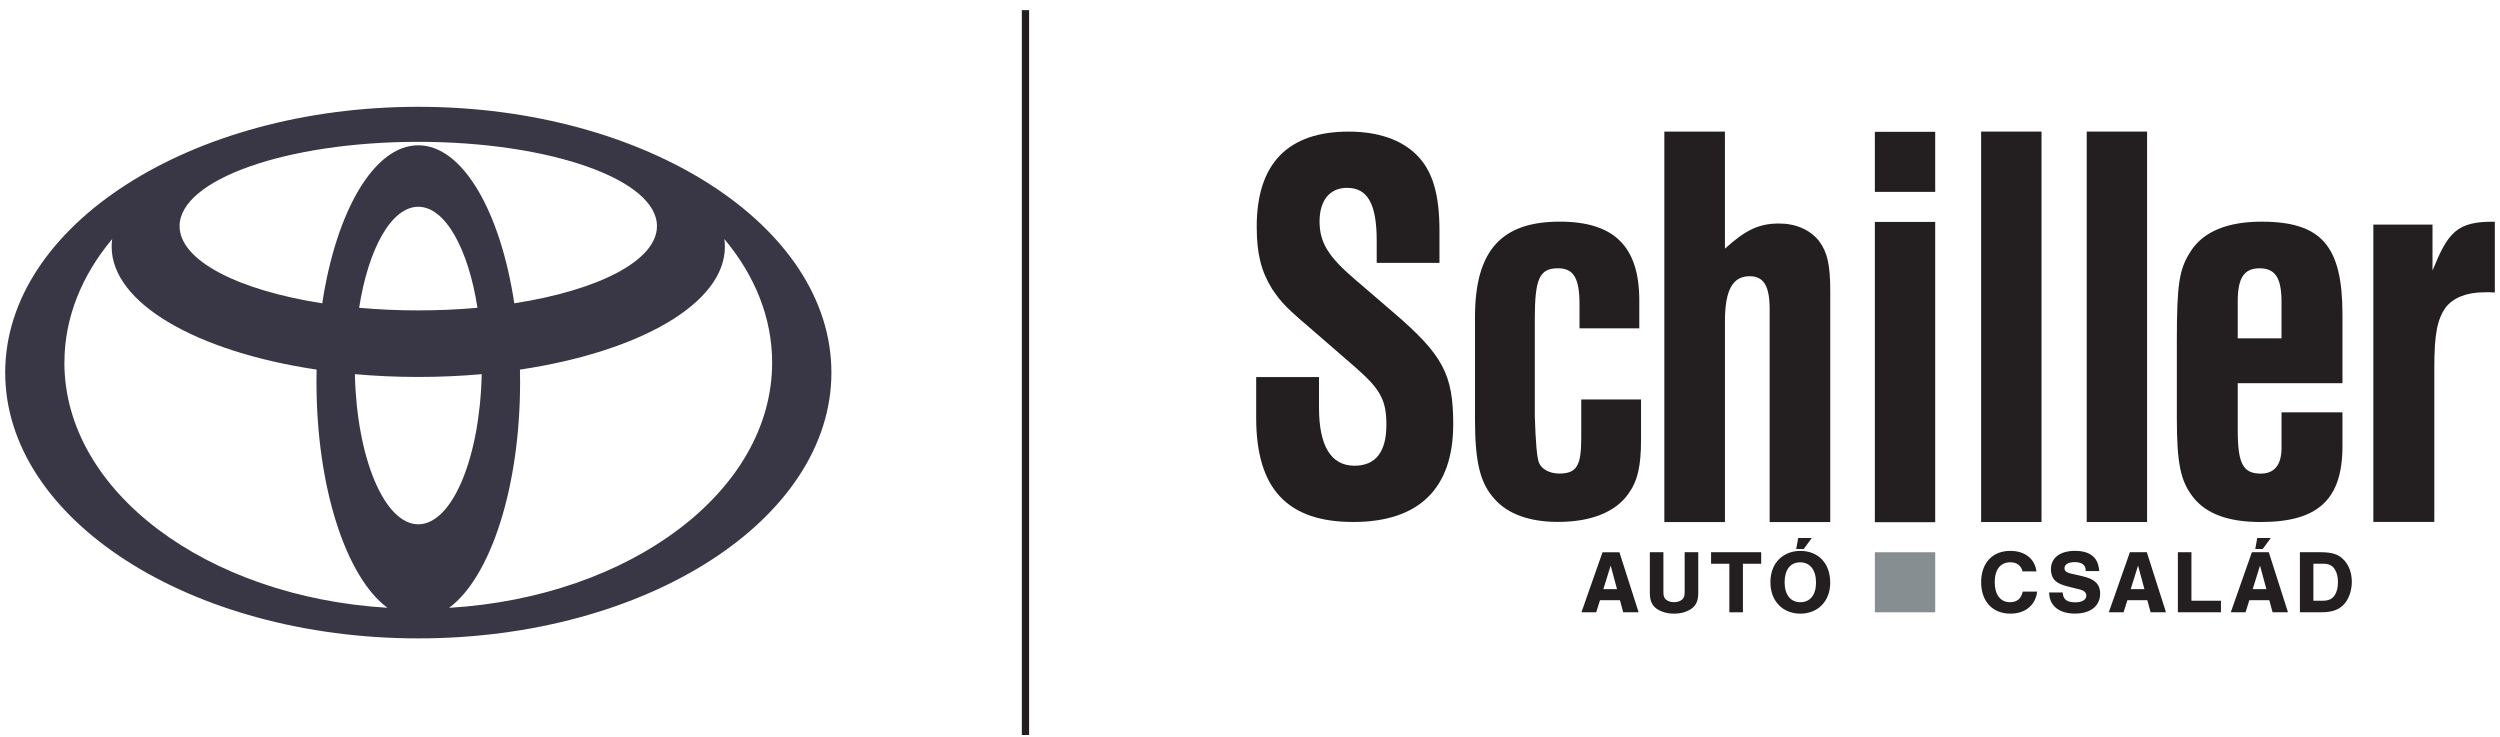 <svg width="241" height="71" viewBox="0 0 241 71" fill="none" xmlns="http://www.w3.org/2000/svg">
    <g clip-path="url(#clip0_4052_5795)">
    <path d="M40.325 10.296C18.331 10.296 0.501 21.767 0.501 35.917C0.501 50.068 18.331 61.541 40.325 61.541C62.318 61.541 80.148 50.07 80.148 35.917C80.148 21.764 62.318 10.296 40.325 10.296ZM40.325 50.541C37.056 50.541 34.385 44.134 34.212 36.07C36.184 36.245 38.228 36.339 40.325 36.339C42.421 36.339 44.465 36.245 46.437 36.07C46.264 44.136 43.593 50.541 40.325 50.541ZM34.621 29.67C35.51 23.971 37.73 19.933 40.325 19.933C42.919 19.933 45.139 23.971 46.029 29.67C44.205 29.835 42.294 29.922 40.325 29.922C38.355 29.922 36.444 29.835 34.621 29.67ZM40.325 14.006C36.048 14.006 32.41 20.366 31.065 29.239C22.967 27.982 17.313 25.122 17.313 21.799C17.313 17.312 27.616 13.673 40.322 13.673C53.029 13.673 63.331 17.312 63.331 21.799C63.331 25.122 57.677 27.982 49.579 29.239C48.234 20.364 44.596 14.006 40.32 14.006H40.325ZM6.21 34.956C6.21 30.612 7.887 26.544 10.816 23.041C10.781 23.288 10.764 23.534 10.764 23.783C10.764 29.256 19.013 33.913 30.52 35.629C30.51 36.026 30.508 36.425 30.508 36.829C30.508 47.025 33.382 55.661 37.349 58.59C19.9 57.542 6.207 47.361 6.207 34.953L6.21 34.956ZM43.296 58.592C47.263 55.664 50.137 47.028 50.137 36.832C50.137 36.43 50.132 36.031 50.124 35.631C61.632 33.913 69.88 29.259 69.88 23.786C69.88 23.537 69.863 23.29 69.828 23.044C72.757 26.544 74.434 30.614 74.434 34.958C74.434 47.363 60.742 57.547 43.293 58.595L43.296 58.592Z" fill="#393745"/>
    <path d="M99.206 0.978H98.505V70.858H99.206V0.978Z" fill="#231F20"/>
    <path d="M194.977 55.083C194.845 54.528 194.419 54.205 193.8 54.205C192.841 54.205 192.291 54.908 192.291 56.123C192.291 57.338 192.841 58.051 193.765 58.051C194.437 58.051 194.838 57.72 194.994 57.028H196.382C196.226 58.339 195.239 59.155 193.8 59.155C192.08 59.155 190.982 57.974 190.982 56.125C190.982 54.276 192.065 53.105 193.792 53.105C195.197 53.105 196.156 53.852 196.312 55.085H194.977V55.083Z" fill="#231F20"/>
    <path d="M201.058 55.048V54.952C201.058 54.466 200.674 54.188 200.009 54.188C199.39 54.188 199.016 54.414 199.016 54.777C199.016 55.021 199.189 55.184 199.549 55.272L200.726 55.541C201.372 55.697 201.729 55.854 202.009 56.113C202.306 56.382 202.455 56.757 202.455 57.215C202.455 58.413 201.531 59.15 200.022 59.15C198.513 59.15 197.544 58.403 197.537 57.111H198.845C198.872 57.772 199.246 58.066 200.039 58.066C200.711 58.066 201.122 57.822 201.122 57.415C201.122 57.129 200.911 56.929 200.495 56.825L199.44 56.564C198.82 56.416 198.436 56.251 198.173 56.027C197.876 55.783 197.71 55.359 197.71 54.89C197.71 53.771 198.572 53.103 200.049 53.103C200.991 53.103 201.655 53.382 202.029 53.929C202.222 54.215 202.316 54.528 202.368 55.048H201.06H201.058Z" fill="#231F20"/>
    <path d="M205.08 57.858L204.713 59.022H203.291L205.322 53.233H206.953L208.801 59.022H207.317L207.002 57.858H205.075H205.08ZM206.108 54.525L205.402 56.791H206.72L206.11 54.525H206.108Z" fill="#231F20"/>
    <path d="M211.255 57.91H214.1V59.022H209.947V53.233H211.255V57.912V57.91Z" fill="#231F20"/>
    <path d="M216.838 57.859L216.472 59.022H215.049L217.081 53.234H218.712L220.56 59.022H219.076L218.761 57.859H216.833H216.838ZM217.867 54.526L217.16 56.791H218.479L217.867 54.526ZM218.905 51.861L218.129 52.921H217.406L217.597 51.861H218.905Z" fill="#231F20"/>
    <path d="M221.706 53.233H223.678C224.855 53.233 225.474 53.443 226 54.032C226.463 54.552 226.716 55.282 226.716 56.098C226.716 56.914 226.436 57.737 225.958 58.26C225.452 58.797 224.805 59.024 223.725 59.024H221.711V53.236L221.706 53.233ZM223.896 57.91C224.488 57.91 224.847 57.745 225.09 57.345C225.281 57.025 225.378 56.626 225.378 56.123C225.378 55.62 225.291 55.255 225.098 54.925C224.87 54.525 224.513 54.343 223.98 54.343H223.011V57.91H223.893H223.896Z" fill="#231F20"/>
    <path d="M154.24 57.862L153.873 59.025H152.451L154.483 53.237H156.113L157.962 59.025H156.478L156.163 57.862H154.235H154.24ZM155.268 54.529L154.562 56.794H155.88L155.271 54.529H155.268Z" fill="#231F20"/>
    <path d="M163.712 53.234V57.149C163.712 57.879 163.521 58.337 163.085 58.66C162.639 58.981 162.047 59.156 161.383 59.156C160.719 59.156 160.119 58.983 159.673 58.66C159.237 58.34 159.044 57.879 159.044 57.149V53.234H160.352V57.06C160.352 57.45 160.414 57.625 160.588 57.79C160.778 57.955 161.058 58.051 161.381 58.051C161.703 58.051 161.973 57.955 162.166 57.79C162.339 57.625 162.401 57.452 162.401 57.06V53.234H163.71H163.712Z" fill="#231F20"/>
    <path d="M168.017 59.025H166.709V54.346H164.947V53.234H169.779V54.346H168.017V59.025Z" fill="#231F20"/>
    <path d="M176.433 56.178C176.433 57.941 175.256 59.156 173.554 59.156C171.851 59.156 170.667 57.941 170.667 56.127C170.667 55.18 170.989 54.364 171.566 53.844C172.099 53.358 172.778 53.107 173.546 53.107C175.301 53.107 176.433 54.312 176.433 56.178ZM172.037 56.127C172.037 57.332 172.605 58.054 173.556 58.054C174.508 58.054 175.065 57.335 175.065 56.154C175.065 54.973 174.508 54.209 173.546 54.209C172.585 54.209 172.037 54.928 172.037 56.127ZM174.654 51.864L173.878 52.924H173.155L173.346 51.864H174.654Z" fill="#231F20"/>
    <path d="M186.554 53.237H180.736V59.026H186.554V53.237Z" fill="#878E91"/>
    <path d="M132.714 25.339V23.201C132.714 19.641 131.832 18.108 129.85 18.108C128.197 18.108 127.206 19.314 127.206 21.34C127.206 23.366 128.031 24.737 130.675 26.983L134.31 30.106C139.1 34.213 140.091 36.077 140.091 40.897C140.091 47.087 136.788 50.319 130.454 50.319C124.121 50.319 121.096 47.141 121.096 40.295V36.351H127.152V39.309C127.152 42.98 128.309 44.895 130.566 44.895C132.603 44.895 133.648 43.581 133.648 40.951C133.648 38.594 133.098 37.554 130.73 35.473L127.261 32.461C123.792 29.502 123.626 29.283 122.634 27.86C121.589 26.162 121.148 24.52 121.148 21.835C121.148 15.756 124.176 12.687 130.011 12.687C132.818 12.687 135.076 13.454 136.562 14.933C138.104 16.466 138.765 18.712 138.765 22.274V25.341H132.709L132.714 25.339Z" fill="#231F20"/>
    <path d="M152.264 31.654V29.349C152.264 26.819 151.704 25.863 150.193 25.863C148.401 25.863 147.955 26.873 147.955 30.754V40.085C148.03 42.596 148.16 44.095 148.347 44.581C148.57 45.2 149.355 45.649 150.307 45.649C151.987 45.649 152.433 44.919 152.433 42.22V38.509H158.196V42.387C158.196 44.973 157.859 46.379 156.965 47.616C155.733 49.359 153.382 50.313 150.193 50.313C147.507 50.313 145.381 49.581 144.092 48.121C142.692 46.603 142.189 44.581 142.189 40.42V30.584C142.189 24.177 144.707 21.366 150.361 21.366C155.622 21.366 158.028 23.782 158.028 28.954V31.651H152.264V31.654Z" fill="#231F20"/>
    <path d="M166.283 12.684V23.972C168.267 22.165 169.573 21.546 171.501 21.546C173.146 21.546 174.507 22.167 175.359 23.24C176.154 24.312 176.437 25.498 176.437 28.094V50.33H170.594V29.787C170.594 27.586 170.027 26.627 168.666 26.627C167.021 26.627 166.285 27.98 166.285 30.973V50.33H160.442V12.684H166.285H166.283Z" fill="#231F20"/>
    <path d="M206.98 50.323H201.16V12.684H206.98V50.323Z" fill="#231F20"/>
    <path d="M196.802 50.323H190.981V12.684H196.802V50.323Z" fill="#231F20"/>
    <path d="M215.717 36.941V41.438C215.717 44.7 216.23 45.656 217.942 45.656C219.253 45.656 219.939 44.813 219.939 43.181V39.752H225.814V43.013C225.814 48.129 223.475 50.323 217.944 50.323C214.807 50.323 212.696 49.536 211.442 47.961C210.189 46.388 209.847 44.645 209.847 40.26V32.95C209.847 27.27 210.075 25.922 211.214 24.179C212.411 22.323 214.75 21.369 218.001 21.369C223.762 21.369 225.814 23.674 225.814 30.308V36.941H215.719H215.717ZM219.936 29.07C219.936 26.765 219.31 25.865 217.825 25.865C216.341 25.865 215.717 26.765 215.717 29.07V32.613H219.936V29.07Z" fill="#231F20"/>
    <path d="M234.494 21.652V26.08C235.978 22.446 236.795 21.319 240.502 21.376V28.195C239.59 28.138 240.027 28.18 239.457 28.18C237.801 28.18 236.491 28.69 235.75 29.657C234.952 30.793 234.667 32.211 234.667 35.502V50.315H228.79V21.652H234.494Z" fill="#231F20"/>
    <path d="M186.554 12.708H180.736V18.496H186.554V12.708Z" fill="#231F20"/>
    <path d="M186.554 21.393H180.736V50.34H186.554V21.393Z" fill="#231F20"/>
    </g>
    <defs>
    <clipPath id="clip0_4052_5795">
    <rect width="240" height="69.879" fill="white" transform="translate(0.5 0.978)"/>
    </clipPath>
    </defs>
    </svg>
    